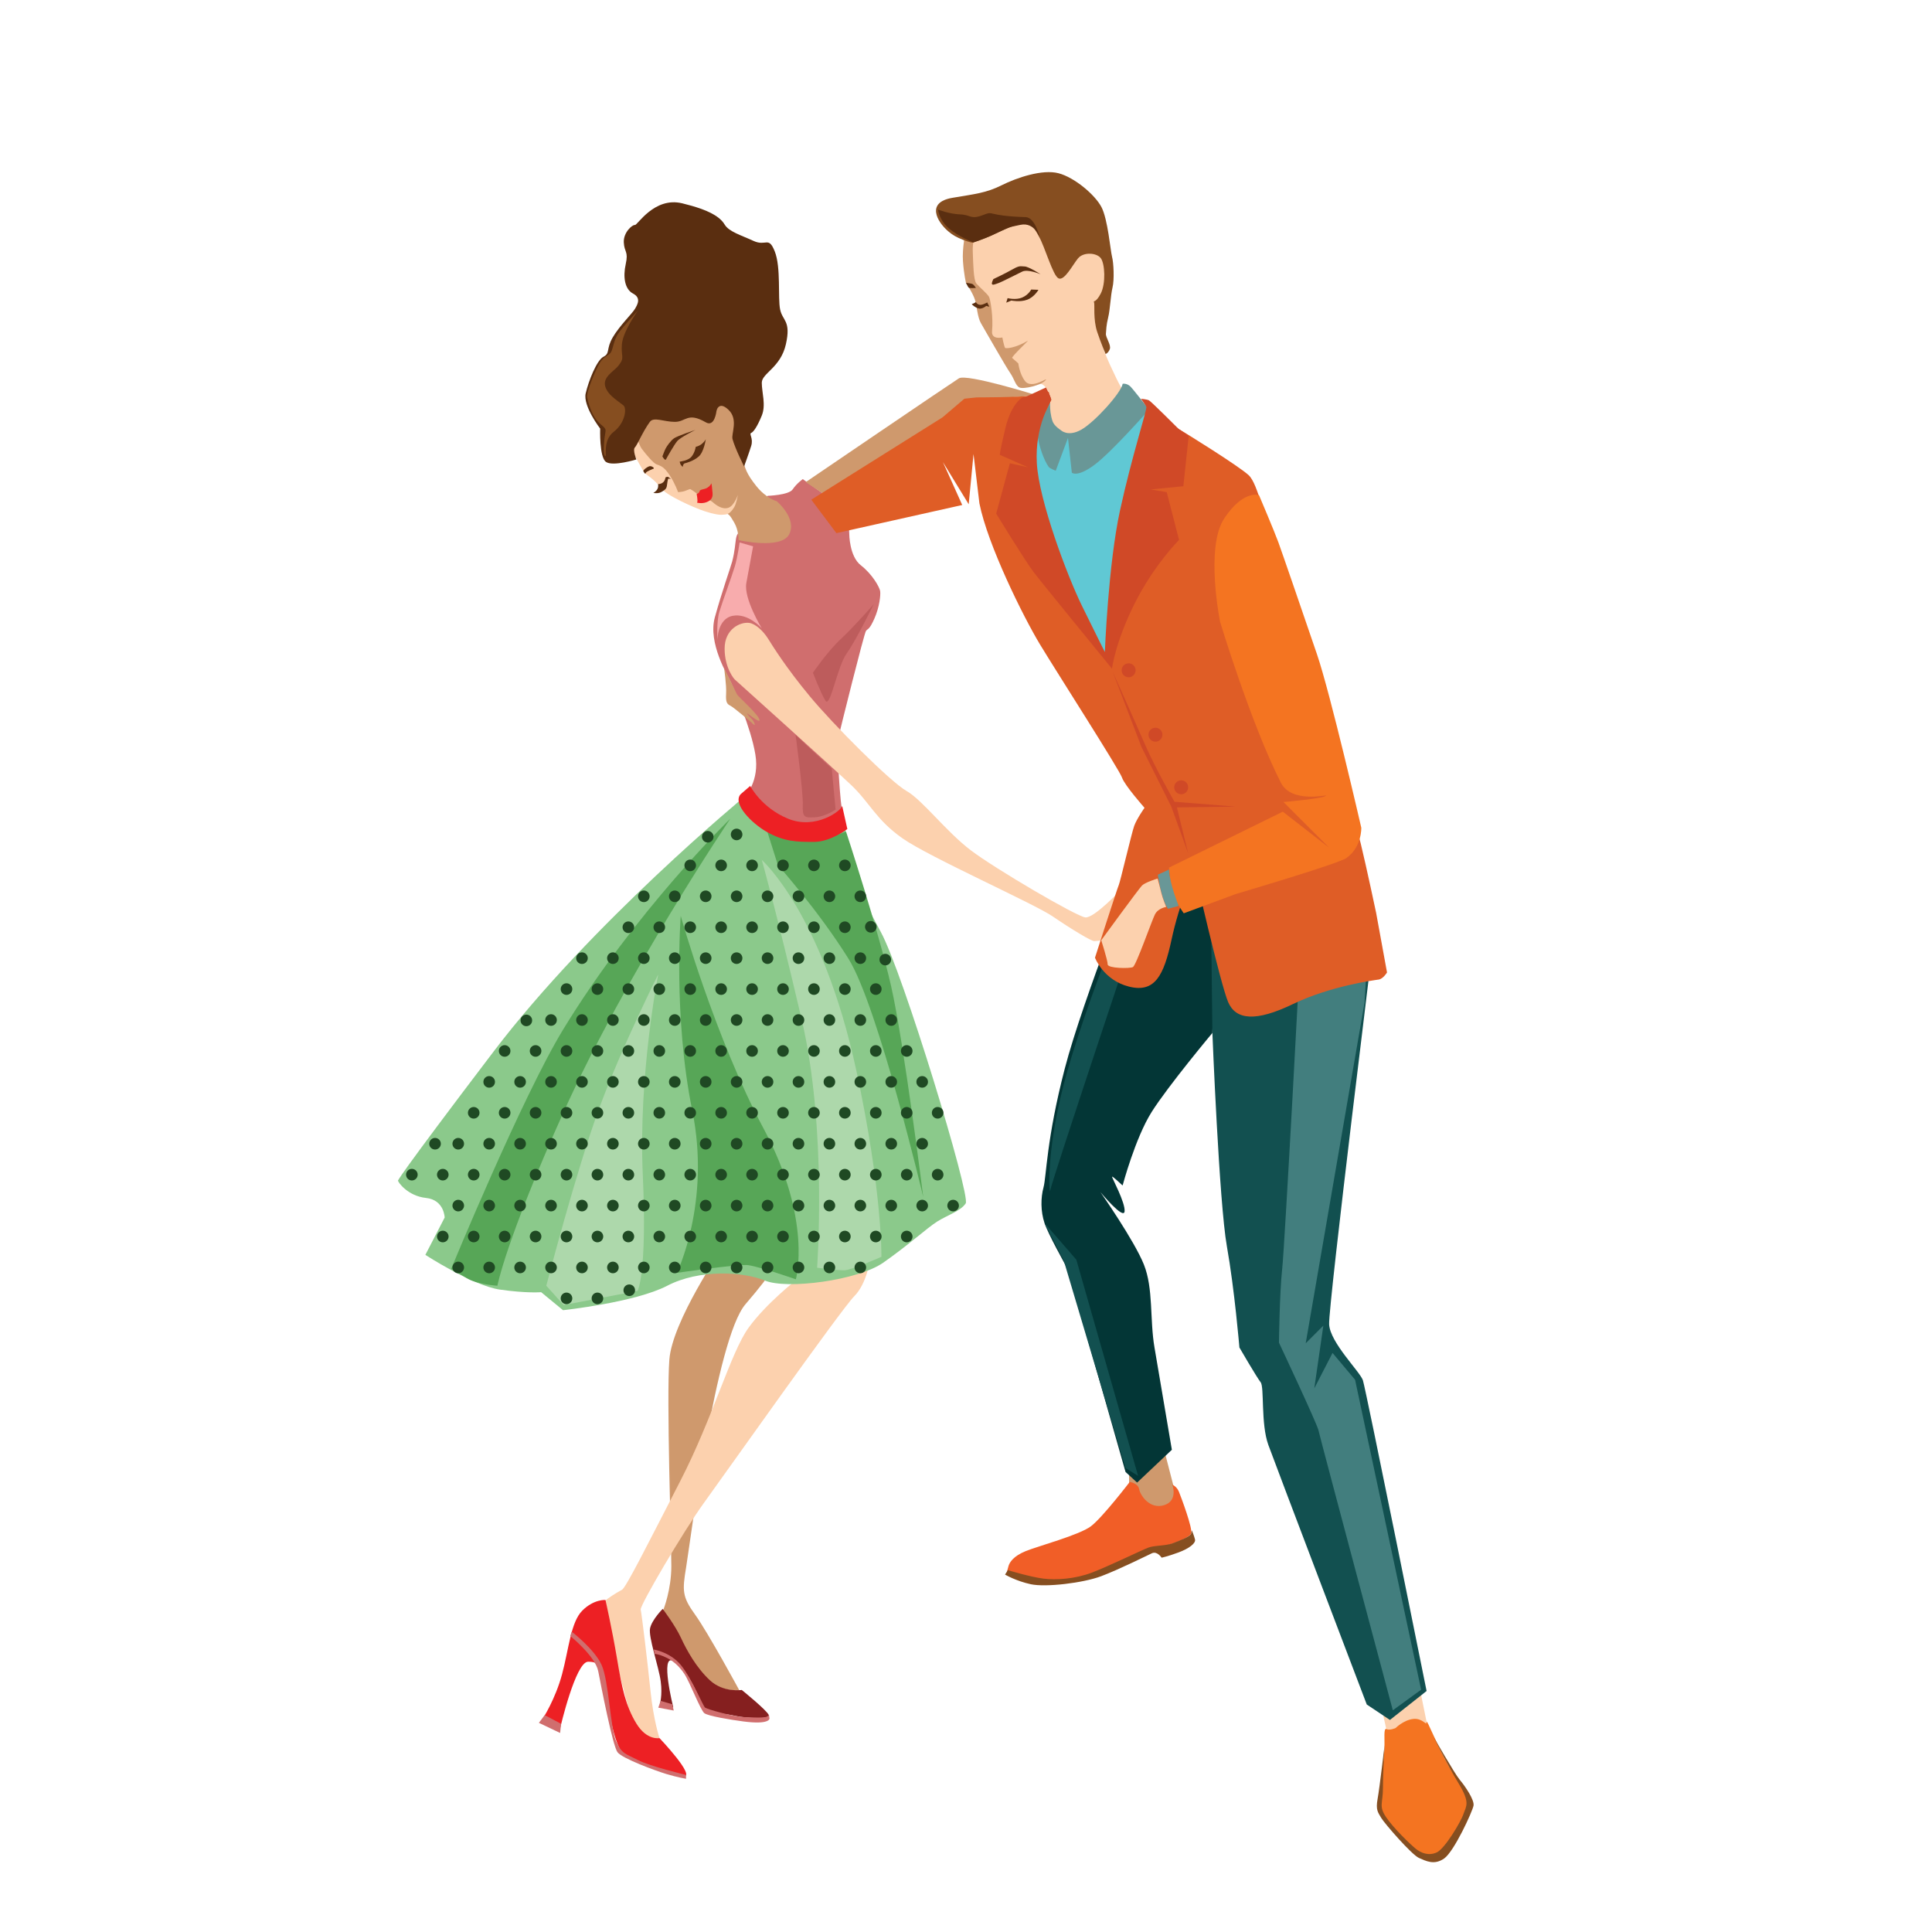 <?xml version="1.0" encoding="utf-8"?>
<!-- Generator: Adobe Illustrator 16.0.0, SVG Export Plug-In . SVG Version: 6.00 Build 0)  -->
<!DOCTYPE svg PUBLIC "-//W3C//DTD SVG 1.1//EN" "http://www.w3.org/Graphics/SVG/1.1/DTD/svg11.dtd">
<svg version="1.1" xmlns="http://www.w3.org/2000/svg" xmlns:xlink="http://www.w3.org/1999/xlink" x="0px" y="0px" width="1200px"
	 height="1200px" viewBox="0 0 1200 1200" enable-background="new 0 0 1200 1200" xml:space="preserve">
<g id="Layer_3" display="none">
	<rect fill="#FFFFFF" width="1200" height="1200"/>
</g>
<g id="Layer_2">
	<g>
		<g>
			<path fill="#D06E6E" d="M476.752,307.965c0,0,13.185-0.399,15.582-3.995c2.397-3.596,6.293-6.393,6.293-6.393
				s15.029,11.132,26.669,17.979c1.698,0.999,2.198,15.981,2.198,15.981s0,13.984,7.192,19.578
				c7.191,5.594,11.586,13.584,11.986,15.981c0.4,2.397-0.399,9.989-3.596,17.181c-3.196,7.191-3.996,5.993-5.194,7.591
				c-1.199,1.598-15.982,61.13-17.181,66.324c-1.198,5.194,1.199,43.15,2.797,47.545s-34.36,12.785-45.148,5.194
				s-15.582-16.381-15.582-16.381s9.189-9.189,6.393-25.97c-2.796-16.781-13.185-40.354-15.182-44.749
				c-1.998-4.395-14.384-24.372-9.989-40.354s9.878-31.258,10.788-34.76c3.396-13.085,0.549-17.58,6.792-19.178
				C464.592,328.766,476.752,307.965,476.752,307.965z"/>
			<path fill="#F8ACAD" d="M459.372,336.932c0,0-1.199,8.99-2.997,14.983s-7.791,22.174-9.589,28.167s-1.199,17.38-1.199,17.38
				s0-13.185,9.589-14.983c9.589-1.798,17.979,7.791,17.979,7.791s-11.387-18.579-9.589-28.167s4.195-22.773,4.195-22.773
				L459.372,336.932z"/>
			<path fill="#BD5C5C" d="M542.676,375.288c0,0-11.986,13.784-20.376,21.575c-8.391,7.791-17.38,20.976-17.38,20.976
				s4.794,12.585,7.791,17.38s7.192-20.976,13.185-29.366C531.889,397.462,542.676,375.288,542.676,375.288z"/>
			<path fill="#BD5C5C" d="M501.324,463.286l15.282,14.084l2.397,25.471c0,0-6.592,4.495-12.885,4.794
				c-6.292,0.299-7.791,0.299-7.491-7.791c0.299-8.091-4.495-43.45-4.495-43.45L501.324,463.286z"/>
		</g>
		<g>
			<path fill="#CF996D" d="M448.277,775.731c0,0-30.688,44.805-32.53,68.742c-1.841,23.937,1.228,113.547,1.228,128.277
				s-4.91,27.006-4.91,27.006s-7.365,6.138-3.683,12.275s20.868,16.572,27.62,27.62s23.323,10.434,23.323,10.434
				s-19.641-36.212-27.62-47.26s-7.979-14.73-5.524-29.461s18.413-141.781,36.826-163.263
				c18.414-21.482,20.869-27.006,16.572-29.461S448.277,775.731,448.277,775.731z"/>
			<path fill="#CF996D" d="M500.447,299.446c0,0,90.224-61.377,95.134-64.446s48.251,10.5,48.251,10.5l-44.333,3.667
				c0,0-57.93,44.755-64.682,51.507s-11.048,14.117-11.048,14.117L500.447,299.446z"/>
			<path fill="#FCD1AE" d="M540.342,782.482c0,0-1.841,14.73-9.82,22.71c-7.979,7.979-80.404,110.479-93.293,128.277
				c-12.889,17.8-39.895,63.832-39.282,66.287c0.614,2.455,4.297,33.144,6.138,50.943c1.842,17.799,5.524,28.847,5.524,28.847
				s-12.889,5.524-17.186-10.434c-4.297-15.958-8.593-36.213-13.503-44.806c-4.91-8.593-14.117-14.73-11.048-21.481
				c3.069-6.752,15.958-14.117,18.413-15.345c2.455-1.228,15.958-28.233,36.212-67.515c20.255-39.281,31.303-79.79,42.351-95.134
				c11.048-15.345,30.075-30.075,30.075-30.075s9.82-6.751,14.117-13.503C513.336,774.504,540.342,782.482,540.342,782.482z"/>
			<path fill="#CF996D" d="M402.653,243.388c0,0,12.275-6.138,26.597-0.818s15.958,11.866,15.958,11.866s2.046-5.729,5.319-3.273
				s5.729,6.547,6.138,10.229s-1.228,6.956-1.228,6.956s4.946,12.1,6.032,17.043c1.134,5.16,2.124,8.809,8.289,16.51
				c6.191,7.732,12.685,9.411,12.685,9.411s12.685,10.639,7.774,20.459s-31.507,3.683-31.507,3.683s0.204-5.933-2.66-10.843
				c-2.864-4.91-3.273-5.524-6.956-6.342s-31.711-10.639-39.486-17.186s-20.868-27.006-22.096-36.008
				S402.653,243.388,402.653,243.388z"/>
			<path fill="#FCD1AE" d="M465.419,386.905c-5.479-0.782-15.344,3.683-15.344,15.958s6.138,19.027,6.138,19.027
				s60.763,54.625,72.425,65.673s15.344,21.482,31.916,33.144s81.631,40.509,93.292,48.488
				c11.662,7.979,23.938,15.344,25.779,15.344c1.841,0,17.186-1.841,17.186-1.841l3.068,6.138c0,0,7.979-9.82,10.435-18.413
				c2.454-8.593-1.842-16.572-1.842-16.572l-12.275-1.228c0,0-16.571,17.799-22.096,17.186s-55.854-30.075-71.197-41.736
				c-15.344-11.662-30.075-31.302-39.895-36.826s-45.419-41.123-60.149-58.922s-22.709-30.688-25.778-35.599
				S469.192,387.443,465.419,386.905z"/>
			<path fill="#FCD1AE" d="M394.47,250.344c0,0-8.593,7.774-6.547,17.186s12.567,26.451,12.567,26.451s6.745,4.424,9.589,8.69
				c3.296,4.944,21.217,12.733,27.355,14.779s9.616,2.455,11.457,2.25s4.097,0.393,7.161-4.706c1.373-2.285,2.25-7.57,2.25-7.57
				s-2.25,6.751-5.933,7.979s-7.57-1.637-9.412-3.273c-1.841-1.637-3.273-1.841-3.273-1.841s-4.706-1.023-6.138-2.864
				s-4.91-3.683-4.91-3.683s-1.693,0.563-3.125,1.176s-4.345,0.749-4.345,0.749s-1.875-5.333-4.944-10.038s-4.708-5.964-8.39-7.192
				c-1.941-0.647-6.685-6.315-9.14-9.589s-4.836-13.365-5.45-17.866C392.628,256.482,394.47,250.344,394.47,250.344z"/>
		</g>
		<g>
			<path fill="#8BC98B" d="M462.768,494.55c0,0-95.49,78.709-156.22,158.618c-60.73,79.907-59.332,80.107-59.332,80.107
				c-0.22,0.699,5.867,9.57,17.38,10.787c11.378,1.203,11.587,12.187,11.587,12.187l-11.986,23.173c0,0,29.566,19.178,46.347,21.575
				s25.571,1.599,25.571,1.599l13.584,11.187c0,0,44.749-4.794,64.726-15.183c19.977-10.388,47.146-8.789,60.73-3.196
				c13.584,5.594,57.534,0,73.515-11.187c15.982-11.188,27.169-21.575,33.562-25.57c6.393-3.996,14.384-6.394,17.58-11.188
				c3.196-4.795-39.155-143.834-52.739-168.606c-13.584-24.771-17.58-37.557-17.58-37.557l-5.993-35.559
				c0,0-13.984,9.189-35.559,5.194C466.364,506.936,462.768,494.55,462.768,494.55z"/>
			<path fill="#57A657" d="M573.44,743.464c0,0-27.968-118.265-46.346-147.83c-18.379-29.566-43.95-58.333-43.95-58.333
				l-9.589-30.365c0,0,34.36,15.981,43.15,12.785s8.79-3.196,8.79-3.196s19.977,60.73,27.968,95.889
				C561.455,647.574,573.44,743.464,573.44,743.464z"/>
			<path fill="#57A657" d="M453.579,508.534c0,0-64.725,95.89-103.88,182.989c-35.65,79.305-40.753,107.076-40.753,107.076
				s-12.785-0.799-19.178-4.794c-6.393-3.995-9.589-5.594-9.589-5.594s44.01-106.719,69.52-148.629
				C394.447,566.068,453.579,508.534,453.579,508.534z"/>
			<path fill="#57A657" d="M422.814,568.865c0,0,21.176,75.513,51.541,132.248c30.365,56.734,19.977,93.492,19.977,93.492
				s-22.098-7.73-29.566-8.79c-5.917-0.839-44.349,4.795-44.349,4.795s21.221-43.689,9.589-100.685
				C418.02,631.192,422.814,568.865,422.814,568.865z"/>
			<path fill="#ADD8AB" d="M473.156,534.104c0,0,37.618,33.1,58.732,130.85c16.181,74.913,15.582,115.667,15.582,115.667
				s-18.778,8.39-23.173,8.39s-16.781-1.598-16.781-1.598s6.393-85.901-9.589-154.223S473.156,534.104,473.156,534.104z"/>
			<path fill="#ADD8AB" d="M339.311,798.6c0,0,18.778-72.316,33.162-111.071c14.383-38.756,36.358-82.306,36.358-82.306
				s-12.386,62.728-9.589,124.257s-3.196,72.316-3.196,72.316l-45.947,8.79L339.311,798.6z"/>
			<g>
				<circle fill="#1F4923" cx="439.595" cy="519.721" r="3.602"/>
				<circle fill="#1F4923" cx="457.525" cy="518.289" r="3.602"/>
				<circle fill="#1F4923" cx="428.71" cy="537.499" r="3.602"/>
				<circle fill="#1F4923" cx="447.92" cy="537.499" r="3.602"/>
				<circle fill="#1F4923" cx="467.131" cy="537.499" r="3.602"/>
				<circle fill="#1F4923" cx="486.341" cy="537.499" r="3.602"/>
				<circle fill="#1F4923" cx="505.552" cy="537.499" r="3.602"/>
				<circle fill="#1F4923" cx="524.762" cy="537.499" r="3.602"/>
				<circle fill="#1F4923" cx="399.894" cy="556.709" r="3.602"/>
				<circle fill="#1F4923" cx="419.104" cy="556.709" r="3.602"/>
				<circle fill="#1F4923" cx="438.315" cy="556.709" r="3.602"/>
				<circle fill="#1F4923" cx="457.525" cy="556.709" r="3.602"/>
				<circle fill="#1F4923" cx="476.736" cy="556.709" r="3.602"/>
				<circle fill="#1F4923" cx="495.946" cy="556.709" r="3.602"/>
				<circle fill="#1F4923" cx="515.156" cy="556.709" r="3.602"/>
				<circle fill="#1F4923" cx="534.367" cy="556.709" r="3.602"/>
				<circle fill="#1F4923" cx="390.289" cy="575.92" r="3.602"/>
				<circle fill="#1F4923" cx="409.499" cy="575.92" r="3.602"/>
				<circle fill="#1F4923" cx="428.71" cy="575.92" r="3.602"/>
				<circle fill="#1F4923" cx="447.92" cy="575.92" r="3.602"/>
				<circle fill="#1F4923" cx="467.131" cy="575.92" r="3.602"/>
				<circle fill="#1F4923" cx="486.341" cy="575.92" r="3.602"/>
				<circle fill="#1F4923" cx="505.552" cy="575.92" r="3.602"/>
				<circle fill="#1F4923" cx="524.762" cy="575.92" r="3.602"/>
				<circle fill="#1F4923" cx="540.878" cy="575.657" r="3.602"/>
				<circle fill="#1F4923" cx="361.473" cy="595.131" r="3.602"/>
				<circle fill="#1F4923" cx="380.683" cy="595.131" r="3.602"/>
				<circle fill="#1F4923" cx="399.894" cy="595.131" r="3.602"/>
				<circle fill="#1F4923" cx="419.104" cy="595.131" r="3.602"/>
				<circle fill="#1F4923" cx="438.315" cy="595.131" r="3.602"/>
				<circle fill="#1F4923" cx="457.525" cy="595.131" r="3.602"/>
				<circle fill="#1F4923" cx="476.736" cy="595.131" r="3.602"/>
				<circle fill="#1F4923" cx="495.946" cy="595.131" r="3.602"/>
				<circle fill="#1F4923" cx="515.156" cy="595.131" r="3.602"/>
				<circle fill="#1F4923" cx="534.367" cy="595.131" r="3.602"/>
				<circle fill="#1F4923" cx="549.868" cy="596.033" r="3.602"/>
				<circle fill="#1F4923" cx="351.867" cy="614.341" r="3.602"/>
				<circle fill="#1F4923" cx="371.078" cy="614.341" r="3.602"/>
				<circle fill="#1F4923" cx="390.289" cy="614.341" r="3.602"/>
				<circle fill="#1F4923" cx="409.499" cy="614.341" r="3.602"/>
				<circle fill="#1F4923" cx="428.71" cy="614.341" r="3.602"/>
				<circle fill="#1F4923" cx="447.92" cy="614.341" r="3.602"/>
				<circle fill="#1F4923" cx="467.131" cy="614.341" r="3.602"/>
				<circle fill="#1F4923" cx="486.341" cy="614.341" r="3.602"/>
				<circle fill="#1F4923" cx="505.552" cy="614.341" r="3.602"/>
				<circle fill="#1F4923" cx="524.762" cy="614.341" r="3.602"/>
				<circle fill="#1F4923" cx="543.972" cy="614.341" r="3.602"/>
				<circle fill="#1F4923" cx="326.925" cy="633.79" r="3.602"/>
				<circle fill="#1F4923" cx="342.262" cy="633.552" r="3.602"/>
				<circle fill="#1F4923" cx="361.473" cy="633.552" r="3.602"/>
				<circle fill="#1F4923" cx="380.683" cy="633.552" r="3.602"/>
				<circle fill="#1F4923" cx="399.894" cy="633.552" r="3.602"/>
				<circle fill="#1F4923" cx="419.104" cy="633.552" r="3.602"/>
				<circle fill="#1F4923" cx="438.315" cy="633.552" r="3.602"/>
				<circle fill="#1F4923" cx="457.525" cy="633.552" r="3.602"/>
				<circle fill="#1F4923" cx="476.736" cy="633.552" r="3.602"/>
				<circle fill="#1F4923" cx="495.946" cy="633.552" r="3.602"/>
				<circle fill="#1F4923" cx="515.156" cy="633.552" r="3.602"/>
				<circle fill="#1F4923" cx="534.367" cy="633.552" r="3.602"/>
				<circle fill="#1F4923" cx="553.578" cy="633.552" r="3.602"/>
				<circle fill="#1F4923" cx="313.447" cy="652.762" r="3.602"/>
				<circle fill="#1F4923" cx="332.657" cy="652.762" r="3.602"/>
				<circle fill="#1F4923" cx="351.867" cy="652.762" r="3.602"/>
				<circle fill="#1F4923" cx="371.078" cy="652.762" r="3.602"/>
				<circle fill="#1F4923" cx="390.289" cy="652.762" r="3.602"/>
				<circle fill="#1F4923" cx="409.499" cy="652.762" r="3.602"/>
				<circle fill="#1F4923" cx="428.71" cy="652.762" r="3.602"/>
				<circle fill="#1F4923" cx="447.92" cy="652.762" r="3.602"/>
				<circle fill="#1F4923" cx="467.131" cy="652.762" r="3.602"/>
				<circle fill="#1F4923" cx="486.341" cy="652.762" r="3.602"/>
				<circle fill="#1F4923" cx="505.552" cy="652.762" r="3.602"/>
				<circle fill="#1F4923" cx="524.762" cy="652.762" r="3.602"/>
				<circle fill="#1F4923" cx="543.972" cy="652.762" r="3.602"/>
				<circle fill="#1F4923" cx="563.183" cy="652.762" r="3.602"/>
				<circle fill="#1F4923" cx="303.842" cy="671.973" r="3.602"/>
				<circle fill="#1F4923" cx="323.052" cy="671.973" r="3.602"/>
				<circle fill="#1F4923" cx="342.262" cy="671.973" r="3.602"/>
				<circle fill="#1F4923" cx="361.473" cy="671.973" r="3.602"/>
				<circle fill="#1F4923" cx="380.683" cy="671.973" r="3.602"/>
				<circle fill="#1F4923" cx="399.894" cy="671.973" r="3.602"/>
				<circle fill="#1F4923" cx="419.104" cy="671.973" r="3.602"/>
				<circle fill="#1F4923" cx="438.315" cy="671.973" r="3.602"/>
				<circle fill="#1F4923" cx="457.525" cy="671.973" r="3.602"/>
				<circle fill="#1F4923" cx="476.736" cy="671.973" r="3.602"/>
				<circle fill="#1F4923" cx="495.946" cy="671.973" r="3.602"/>
				<circle fill="#1F4923" cx="515.156" cy="671.973" r="3.602"/>
				<circle fill="#1F4923" cx="534.367" cy="671.973" r="3.602"/>
				<circle fill="#1F4923" cx="553.578" cy="671.973" r="3.602"/>
				<circle fill="#1F4923" cx="572.788" cy="671.973" r="3.602"/>
				<circle fill="#1F4923" cx="294.236" cy="691.183" r="3.602"/>
				<circle fill="#1F4923" cx="313.447" cy="691.183" r="3.602"/>
				<circle fill="#1F4923" cx="332.657" cy="691.183" r="3.602"/>
				<circle fill="#1F4923" cx="351.867" cy="691.183" r="3.602"/>
				<circle fill="#1F4923" cx="371.078" cy="691.183" r="3.602"/>
				<circle fill="#1F4923" cx="390.289" cy="691.183" r="3.602"/>
				<circle fill="#1F4923" cx="409.499" cy="691.183" r="3.602"/>
				<circle fill="#1F4923" cx="428.71" cy="691.183" r="3.602"/>
				<circle fill="#1F4923" cx="447.92" cy="691.183" r="3.602"/>
				<circle fill="#1F4923" cx="467.131" cy="691.183" r="3.602"/>
				<circle fill="#1F4923" cx="486.341" cy="691.183" r="3.602"/>
				<circle fill="#1F4923" cx="505.552" cy="691.183" r="3.602"/>
				<circle fill="#1F4923" cx="524.762" cy="691.183" r="3.602"/>
				<circle fill="#1F4923" cx="543.972" cy="691.183" r="3.602"/>
				<circle fill="#1F4923" cx="563.183" cy="691.183" r="3.602"/>
				<circle fill="#1F4923" cx="582.393" cy="691.183" r="3.602"/>
				<circle fill="#1F4923" cx="270.215" cy="710.394" r="3.602"/>
				<circle fill="#1F4923" cx="284.631" cy="710.394" r="3.602"/>
				<circle fill="#1F4923" cx="303.842" cy="710.394" r="3.602"/>
				<circle fill="#1F4923" cx="323.052" cy="710.394" r="3.602"/>
				<circle fill="#1F4923" cx="342.262" cy="710.394" r="3.602"/>
				<circle fill="#1F4923" cx="361.473" cy="710.394" r="3.602"/>
				<circle fill="#1F4923" cx="380.683" cy="710.394" r="3.602"/>
				<circle fill="#1F4923" cx="399.894" cy="710.394" r="3.602"/>
				<circle fill="#1F4923" cx="419.104" cy="710.394" r="3.602"/>
				<circle fill="#1F4923" cx="438.315" cy="710.394" r="3.602"/>
				<circle fill="#1F4923" cx="457.525" cy="710.394" r="3.602"/>
				<circle fill="#1F4923" cx="476.736" cy="710.394" r="3.602"/>
				<circle fill="#1F4923" cx="495.946" cy="710.394" r="3.602"/>
				<circle fill="#1F4923" cx="515.156" cy="710.394" r="3.602"/>
				<circle fill="#1F4923" cx="534.367" cy="710.394" r="3.602"/>
				<circle fill="#1F4923" cx="553.578" cy="710.394" r="3.602"/>
				<circle fill="#1F4923" cx="572.788" cy="710.394" r="3.602"/>
				<circle fill="#1F4923" cx="255.815" cy="729.604" r="3.602"/>
				<circle fill="#1F4923" cx="275.026" cy="729.604" r="3.602"/>
				<circle fill="#1F4923" cx="294.236" cy="729.604" r="3.602"/>
				<circle fill="#1F4923" cx="313.447" cy="729.604" r="3.602"/>
				<circle fill="#1F4923" cx="332.657" cy="729.604" r="3.602"/>
				<circle fill="#1F4923" cx="351.867" cy="729.604" r="3.602"/>
				<circle fill="#1F4923" cx="371.078" cy="729.604" r="3.602"/>
				<circle fill="#1F4923" cx="390.289" cy="729.604" r="3.602"/>
				<circle fill="#1F4923" cx="409.499" cy="729.604" r="3.602"/>
				<circle fill="#1F4923" cx="428.71" cy="729.604" r="3.602"/>
				<circle fill="#1F4923" cx="447.92" cy="729.604" r="3.602"/>
				<circle fill="#1F4923" cx="467.131" cy="729.604" r="3.602"/>
				<circle fill="#1F4923" cx="486.341" cy="729.604" r="3.602"/>
				<circle fill="#1F4923" cx="505.552" cy="729.604" r="3.602"/>
				<circle fill="#1F4923" cx="524.762" cy="729.604" r="3.602"/>
				<circle fill="#1F4923" cx="543.972" cy="729.604" r="3.602"/>
				<circle fill="#1F4923" cx="563.183" cy="729.604" r="3.602"/>
				<circle fill="#1F4923" cx="582.393" cy="729.604" r="3.602"/>
				<circle fill="#1F4923" cx="284.631" cy="748.814" r="3.602"/>
				<circle fill="#1F4923" cx="303.842" cy="748.814" r="3.602"/>
				<circle fill="#1F4923" cx="323.052" cy="748.814" r="3.602"/>
				<circle fill="#1F4923" cx="342.262" cy="748.814" r="3.602"/>
				<circle fill="#1F4923" cx="361.473" cy="748.814" r="3.602"/>
				<circle fill="#1F4923" cx="380.683" cy="748.814" r="3.602"/>
				<circle fill="#1F4923" cx="399.894" cy="748.814" r="3.602"/>
				<circle fill="#1F4923" cx="419.104" cy="748.814" r="3.602"/>
				<circle fill="#1F4923" cx="438.315" cy="748.814" r="3.602"/>
				<circle fill="#1F4923" cx="457.525" cy="748.814" r="3.602"/>
				<circle fill="#1F4923" cx="476.736" cy="748.814" r="3.602"/>
				<circle fill="#1F4923" cx="495.946" cy="748.814" r="3.602"/>
				<circle fill="#1F4923" cx="515.156" cy="748.814" r="3.602"/>
				<circle fill="#1F4923" cx="534.367" cy="748.814" r="3.602"/>
				<circle fill="#1F4923" cx="553.578" cy="748.814" r="3.602"/>
				<circle fill="#1F4923" cx="572.788" cy="748.814" r="3.602"/>
				<circle fill="#1F4923" cx="591.999" cy="748.814" r="3.602"/>
				<circle fill="#1F4923" cx="284.631" cy="787.235" r="3.602"/>
				<circle fill="#1F4923" cx="303.842" cy="787.235" r="3.602"/>
				<circle fill="#1F4923" cx="323.052" cy="787.235" r="3.602"/>
				<circle fill="#1F4923" cx="342.262" cy="787.235" r="3.602"/>
				<circle fill="#1F4923" cx="361.473" cy="787.235" r="3.602"/>
				<circle fill="#1F4923" cx="380.683" cy="787.235" r="3.602"/>
				<circle fill="#1F4923" cx="399.894" cy="787.235" r="3.602"/>
				<circle fill="#1F4923" cx="419.104" cy="787.235" r="3.602"/>
				<circle fill="#1F4923" cx="438.315" cy="787.235" r="3.602"/>
				<circle fill="#1F4923" cx="457.525" cy="787.235" r="3.602"/>
				<circle fill="#1F4923" cx="476.736" cy="787.235" r="3.602"/>
				<circle fill="#1F4923" cx="495.946" cy="787.235" r="3.602"/>
				<circle fill="#1F4923" cx="515.156" cy="787.235" r="3.602"/>
				<circle fill="#1F4923" cx="534.367" cy="787.235" r="3.602"/>
				<circle fill="#1F4923" cx="390.851" cy="801.396" r="3.602"/>
				<circle fill="#1F4923" cx="351.867" cy="806.445" r="3.602"/>
				<circle fill="#1F4923" cx="371.078" cy="806.445" r="3.602"/>
				<circle fill="#1F4923" cx="275.026" cy="768.025" r="3.602"/>
				<circle fill="#1F4923" cx="294.236" cy="768.025" r="3.602"/>
				<circle fill="#1F4923" cx="313.447" cy="768.025" r="3.602"/>
				<circle fill="#1F4923" cx="332.657" cy="768.025" r="3.602"/>
				<circle fill="#1F4923" cx="351.867" cy="768.025" r="3.602"/>
				<circle fill="#1F4923" cx="371.078" cy="768.025" r="3.602"/>
				<circle fill="#1F4923" cx="390.289" cy="768.025" r="3.602"/>
				<circle fill="#1F4923" cx="409.499" cy="768.025" r="3.602"/>
				<circle fill="#1F4923" cx="428.71" cy="768.025" r="3.602"/>
				<circle fill="#1F4923" cx="447.92" cy="768.025" r="3.602"/>
				<circle fill="#1F4923" cx="467.131" cy="768.025" r="3.602"/>
				<circle fill="#1F4923" cx="486.341" cy="768.025" r="3.602"/>
				<circle fill="#1F4923" cx="505.552" cy="768.025" r="3.602"/>
				<circle fill="#1F4923" cx="524.762" cy="768.025" r="3.602"/>
				<circle fill="#1F4923" cx="543.972" cy="768.025" r="3.602"/>
				<circle fill="#1F4923" cx="563.183" cy="768.025" r="3.602"/>
			</g>
		</g>
		<path fill="#ED2024" d="M459.971,493.352c-5.194,5.993,7.206,18.158,15.982,23.173c11.187,6.393,19.178,6.393,29.566,6.393
			s20.776-7.991,20.776-7.991l-3.196-14.384c-0.332,2.826-16.341,15.043-33.562,7.991c-16.683-6.832-23.573-20.376-23.573-20.376
			L459.971,493.352z"/>
		<g>
			<path fill="#ED2024" d="M376.068,993.775c0,0-7.191-0.6-14.383,6.592c-7.192,7.192-8.391,23.973-12.585,39.555
				c-4.195,15.582-11.986,27.568-11.986,27.568l10.788,5.993c0,0,9.589-41.353,17.38-41.353s7.791,2.997,11.387,22.774
				c3.596,19.776,7.191,34.16,12.585,35.958c5.394,1.798,27.568,12.586,35.359,12.586s-15.003-23.902-15.003-23.902
				s-7.771,1.728-14.363-9.06c-6.593-10.788-8.99-22.175-11.986-40.154S376.068,993.775,376.068,993.775z"/>
			<polygon fill="#D06E6E" points="338.312,1065.293 348.5,1070.687 347.9,1076.38 334.716,1070.088 			"/>
			<path fill="#D06E6E" d="M354.193,1016.149c0,0,15.582,12.586,17.38,21.875s8.99,46.446,11.986,50.342
				c2.996,3.896,23.373,11.387,30.265,13.484s12.286,2.997,12.286,2.997v-2.397c0,0-22.474-5.394-29.965-9.289
				c-7.492-3.896-9.889-3.596-13.485-11.687c-3.596-8.091-4.495-37.457-8.989-47.346c-4.495-9.889-18.579-20.677-18.579-20.677
				L354.193,1016.149z"/>
		</g>
		<g>
			<path fill="#851F1F" d="M411.615,999.308c0,0-6.63,6.604-7.829,11.997c-1.199,5.395,5.394,23.973,6.592,32.963
				c1.199,8.989-0.599,14.383-0.599,14.383l8.39,1.798c0,0-8.39-33.562,0-28.767s14.383,18.578,17.38,26.369
				s7.522,4.669,21.575,7.791c5.394,1.199,21.575,2.397,20.376-0.599c-1.198-2.997-16.78-15.582-16.78-15.582
				s-11.387,1.798-19.777-5.993c-8.391-7.791-14.384-18.579-17.979-26.37S411.615,999.308,411.615,999.308z"/>
			<polygon fill="#D06E6E" points="408.88,1060.648 418.469,1062.446 417.57,1058.551 410.378,1056.453 			"/>
			<path fill="#D06E6E" d="M406.034,1024.54c0,0,10.338,1.647,16.93,9.738c6.593,8.091,13.634,25.021,14.833,26.22
				c1.199,1.199,17.979,5.693,23.673,5.993s13.784,0.6,14.982-0.3c1.199-0.898,1.199-0.898,1.199-0.898l0.3,2.098
				c0,0,0.3,4.045-16.481,1.798c-7.813-1.046-21.575-3.296-23.973-5.094c-2.397-1.798-9.07-19.374-12.436-24.423
				c-5.094-7.641-10.338-9.738-13.035-10.937c-2.697-1.199-5.394-1.499-5.394-1.499L406.034,1024.54z"/>
		</g>
		<g>
			<path fill="#5A2E10" d="M395.246,285.391c0,0-14.683,4.495-18.878,1.498s-3.596-20.676-3.596-20.676s-10.788-14.083-8.99-21.875
				s6.892-20.676,11.087-22.774c4.195-2.098,1.499-4.794,5.694-11.986c4.195-7.191,11.986-14.683,13.784-17.68
				c1.798-2.996,3.896-6.892-1.198-9.589c-5.094-2.697-6.293-10.188-4.495-18.279s-0.899-7.192-1.198-13.484
				c-0.3-6.293,5.394-11.087,6.892-10.788c1.499,0.299,11.986-17.68,29.366-13.484c17.38,4.195,23.673,8.69,26.37,13.185
				c2.697,4.495,10.188,6.592,17.979,10.188c7.791,3.596,9.289-3.296,13.185,6.592c3.896,9.889,1.798,28.767,3.296,35.958
				c1.499,7.192,6.892,6.892,3.596,21.575c-3.296,14.683-14.982,17.979-14.982,23.972c0,5.993,2.697,13.784,0,20.377
				c-2.697,6.592-5.094,10.188-6.592,10.788c-1.499,0.599,1.498,3.296,0,8.09c-1.499,4.794-4.395,12.686-4.395,12.686
				s-5.551-10.965-7.192-16.98c-0.899-3.296,3.795-12.186-2.497-18.179c-6.293-5.993-7.491,0.899-7.491,0.899
				s-1.091,10.077-6.593,6.892c-11.387-6.592-12.286-0.299-19.178-0.299s-13.185-3.296-15.582,0
				c-4.494,6.178-7.791,14.383-9.29,15.881C392.849,279.398,395.246,285.391,395.246,285.391z"/>
			<path fill="#ED2024" d="M432.703,306.866c0,0,1.598-0.5,1.798-1.698c0.2-1.198,2.597-1.198,3.996-1.798
				c1.398-0.599,2.747-1.748,3.396-3.196c0.029-0.064,0.5,3.296,0.699,6.193c0.192,2.78-0.899,4.495-3.896,5.594
				s-5.993,0.2-5.993,0.2s0.5,0.5,0.5-1.199C433.202,309.264,432.703,306.866,432.703,306.866z"/>
			<path fill="#5A2E10" d="M405.434,291.284c0,0-3.746,1.499-4.195,2.248c-0.45,0.749-0.45,0.749-0.45,0.749
				s-1.199-1.199-1.199-1.798c0-0.6,2.248-2.397,3.596-2.847c1.348-0.45,3.296,0.899,2.847,1.348
				C405.584,291.434,405.434,291.284,405.434,291.284z"/>
			<path fill="#5A2E10" d="M411.427,283.493c0,0,1.199-3.296,1.948-4.794s3.146-4.944,5.244-6.443
				c2.098-1.498,13.334-5.244,13.334-5.244s-9.439,4.645-11.387,7.042c-1.948,2.397-6.293,10.038-6.892,11.237
				C413.075,286.49,411.427,283.493,411.427,283.493z"/>
			<path fill="#5A2E10" d="M414.873,296.204c-0.37-0.111-1.273,0.075-1.498,0.375s-0.075,1.648-1.423,2.921
				c-1.349,1.274-3.221,1.199-3.221,1.199s0.375,1.499-0.375,2.997c-0.75,1.499-2.547,2.472-2.547,2.472s2.847,0.6,4.87-0.524
				c2.022-1.124,3.221-1.873,3.521-3.82c0.299-1.948,0.524-4.57,1.049-4.57s1.423,0.299,1.423,0.299
				S415.411,296.365,414.873,296.204z"/>
			<path fill="#5A2E10" d="M422.989,288.912c-0.549-0.699-0.824-2.173-0.824-2.173s5.294-0.524,7.392-3.146
				c2.097-2.622,2.597-6.093,2.597-6.093s2.073-0.274,4.021-1.998s2.222-2.797,2.222-2.797s-1.124,8.016-4.42,10.862
				c-3.296,2.847-7.541,3.921-8.665,4.22c-1.124,0.3-1.274,2.248-1.274,2.248S423.227,289.214,422.989,288.912z"/>
			<path fill="#864E20" d="M396.145,192.998c0,0-9.589,10.188-12.286,14.383s-2.997,8.69-4.195,11.087
				c-1.198,2.397-4.195,2.397-6.892,6.593c-2.697,4.195-8.69,18.579-8.091,21.575s2.397,9.889,5.693,14.083
				c3.296,4.195,6.293,4.495,5.693,7.492c-0.599,2.997-1.798,13.185-0.3,14.982c1.499,1.798-1.863-9.469,5.394-14.982
				c7.117-5.407,8.391-14.683,5.993-16.481c-6.187-4.64-8.99-6.592-10.788-10.488c-3.065-6.642,4.794-10.488,7.491-13.784
				c4.526-5.532,1.798-5.394,2.397-13.484C386.855,205.882,396.145,192.998,396.145,192.998z"/>
		</g>
	</g>
	<path fill="#CF996D" d="M449.75,415c0,0,1.583,10.667,1.25,16s0.667,6.333,2.667,7.333s13,10.333,13,10.333
		s3.816,4.087,1.333-0.667c-0.79-1.512-2.289-2.193-4-4.75c-0.853-1.274,7.468,5.803,7.75,4.25c0.5-2.75-13.345-14.857-14-16.25
		C455.083,425.583,449.75,415,449.75,415z"/>
	<g>
		<g>
			<path fill="#CF996D" d="M723.269,901.282l5.993,23.173c0,0,6.393,12.785-1.599,16.381s-21.176-3.196-21.176-3.196l-5.194-3.196
				v-23.973L723.269,901.282z"/>
			<path fill="#FCD1AE" d="M856.5,1053.5c0.399,1.998,7,31.5,7,31.5s9.717,11.979,16.908,5.587C887.601,1084.194,888,1079,888,1079
				l-6.393-31.563L856.5,1053.5z"/>
		</g>
		<g>
			<path fill="#033636" d="M708.086,531.907c0,0-35.359,88.099-46.746,131.848c-11.388,43.75-11.388,67.123-13.186,73.716
				c-1.798,6.592-1.798,14.982,0.6,22.174c2.397,7.192,12.586,25.171,13.784,27.568s36.558,127.054,36.558,127.054l7.192,6.593
				l21.575-20.377c0,0-7.791-46.146-10.788-63.526c-2.996-17.38-0.6-36.559-6.593-51.541c-5.992-14.982-26.969-44.948-26.969-44.948
				s14.384,17.38,14.983,11.986c0.599-5.394-8.091-21.275-7.791-21.575c0.474-0.474,6.59,5.703,6.592,5.394
				c0,0,7.791-29.366,17.979-45.547c10.188-16.182,37.757-49.144,37.757-49.144L756.03,538.5L708.086,531.907z"/>
			<path fill="#125050" d="M844.729,531.308c0,0,5.394,19.777,5.394,21.575s4.195,20.976,4.195,20.976
				s-29.366,237.327-28.767,248.713c0.599,11.387,19.178,29.366,20.976,34.76c1.798,5.395,39.555,192.979,39.555,192.979
				l-22.774,17.979l-14.383-9.589c0,0-56.336-148.029-61.13-161.214c-4.795-13.186-2.397-35.959-4.795-38.955
				c-2.396-2.997-13.185-21.575-13.185-21.575s-2.996-35.959-7.791-62.928c-4.794-26.969-8.989-132.447-8.989-132.447L751.835,538.5
				L844.729,531.308z"/>
			<path fill="#427E7E" d="M796.384,538.1c0,0,11.786,37.756,11.786,41.752c0,3.995-10.188,193.976-11.786,208.36
				c-1.598,14.384-1.997,45.747-1.997,45.747s23.772,50.542,24.571,54.537c0.799,3.996,46.146,173.801,46.146,173.801l17.58-12.786
				L841.667,857l-14-16.667l-11.334,22l5.621-38.962L811,834.333l36.525-211.53l3.196-51.94l-11.188-35.958L796.384,538.1z"/>
			<path fill="#125050" d="M714.079,540.897l-4.195,23.373c0,0-56.935,170.204-57.534,174.999c-0.6,4.794-2.996-22.175,8.391-65.925
				c11.387-43.749,40.753-116.266,40.753-116.266l7.192-20.376L714.079,540.897z"/>
			<polygon fill="#125050" points="648.754,759.645 668.531,782.419 706.887,916.664 699.096,911.869 660.74,783.018 			"/>
		</g>
		<g>
			<path fill="#FCD1AE" d="M599.87,144.576c0,0-0.337,23.125,0.413,27.25s4.438,7.845,6.688,14.221
				c2.251,6.375-0.281,11.97,7.97,23.971c8.251,12.001,17.158,22.533,20.158,25.533c3,3,4.667,3.904,11.251,3
				c1.828-0.251,4.553,3.305,5.957,7.181c1.029,2.843-1.239,11.147-1.239,11.147s-7.718,15.799,6.158,25.175
				c13.876,9.376,34.503-0.75,34.503-0.75l17.556-19.883c0,0-11.348-16.895-15.689-26.012c-6.193-13.006-10.901-22.172-9.29-30.553
				c1.032-5.368,7.732-26.667,0.408-52.913c-3.596-12.885-22.47-36.421-34.471-37.922c-12.001-1.5-19.215-0.203-30.554,6.193
				C605.063,128.467,599.87,144.576,599.87,144.576z"/>
			<path fill="#CF996D" d="M599.87,143.338c0,0-2.374,10.632-1.754,18.993c0.619,8.361,1.858,13.315,1.858,13.315
				s4.335,6.503,5.574,10.528c1.238,4.026,1.548,10.838,3.716,14.554c2.167,3.716,15.283,26.746,18.069,30.771
				c2.787,4.025,3.356,7.928,5.834,9.167c2.478,1.239,13.772-1.333,16.353-4.637c1.799-2.302-8.476,6.108-12.853,0.637
				c-3.334-4.167-4.179-10.958-4.179-10.958l-3.821-3.375c-0.5-0.831,10.827-11.363,9.666-10.667
				c-7.5,4.5-13.764,5.048-14.103,4.339c-0.777-1.63-1.651-6.4-1.651-6.4s-6.939,1.61-6.399-3.922
				c0.825-8.464-0.93-19.406-1.858-21.264s-5.987-6.09-7.845-8.257c-1.858-2.168-1.998-12.595-2.271-19.818
				c-0.412-10.941,4.542-15.483,4.542-15.483c3.974-4.464,7.907-5.589,2.478-3.922C607.272,138.152,599.87,143.338,599.87,143.338z"
				/>
		</g>
		<g>
			<path fill="#60C8D4" d="M647.556,257.423c0,0-10.788,22.174-1.798,55.736c8.989,33.561,44.948,106.677,44.948,106.677
				s3.995-89.896,10.587-112.67c6.593-22.774,16.382-47.545,16.382-47.545l-13.585-9.988c0,0-18.778,19.178-33.761,20.376
				S647.556,257.423,647.556,257.423z"/>
			<path fill="#699797" d="M651.351,289.986c-3.082-4.229-5.993-13.185-6.792-18.778c-0.557-3.896,0.799-10.788,0.799-10.788
				l7.192-13.584c0,0-1.29,7.317,1.198,14.783c0.999,2.997,5.194,5.594,5.194,5.594s4.395,4.395,12.785-0.399
				s24.571-22.774,25.57-28.368c0.035-0.196,2.797-0.399,4.795,1.598c1.997,1.998,11.587,14.384,11.587,14.384
				s-23.174,26.37-33.961,34.36c-10.788,7.991-13.984,4.794-13.984,4.794l-2.397-21.575l-7.591,20.376
				C655.746,292.383,652.088,290.997,651.351,289.986z"/>
		</g>
		<g>
			<path fill="#864E20" d="M604.105,150.746c0,0-1.998-0.2-5.993-1.798c-3.996-1.598-6.473-2.945-9.289-5.394
				c-6.893-5.993-13.686-17.888,2.697-20.676c14.083-2.397,20.976-2.996,30.565-7.791c9.589-4.794,25.37-10.088,35.359-7.491
				c9.988,2.597,22.674,13.385,26.669,20.976c3.995,7.591,5.594,27.069,6.593,30.864c0.998,3.795,1.498,14.184,0.299,19.178
				c-1.198,4.995-1.498,13.784-2.696,18.579c-1.199,4.794-1.199,7.691-1.398,10.088c-0.2,2.397,3.396,6.992,2.397,9.589
				c-0.999,2.597-2.598,2.996-2.598,2.996s-2.914-6.837-5.21-13.7c-2.648-7.917-1.382-17.264-1.981-18.463s0.999,0.799,4.195-5.394
				s2.597-18.579,0-21.975s-10.788-3.995-14.184,0.2c-3.396,4.195-8.391,13.984-11.986,12.386s-8.391-19.377-12.386-26.37
				c-3.995-6.992-5-9.546-14.384-6.592c-8.091,2.547-13.185,5.693-17.08,7.192C607.209,149.645,604.105,150.746,604.105,150.746z"/>
			<path fill="#5A2E10" d="M582.63,130.17c0,0,7.192,2.796,13.784,2.997c6.593,0.2,6.338,3.462,14.284,0.35
				c7.26-2.845,1.316,0.547,26.369,1.348c6.167,0.197,8.989,13.484,8.989,13.484s-2.939-10.647-12.285-8.69
				c-9.1,1.905-5.187,0.873-17.83,6.592c-6.292,2.847-11.387,4.345-11.387,4.345s-9.339-3.646-15.332-8.84
				S582.63,130.17,582.63,130.17z"/>
			<path fill="#5A2E10" d="M617,173.333c0,0,7.167-3.333,11.833-6c4.667-2.667,5-1.833,7.5-1.833s10,4.833,10,4.833
				S638.5,167,635,168.667c-3.5,1.667-12.5,6.333-14.833,7.167c-2.334,0.833-3.5,1.333-4,0.667S617,173.333,617,173.333z"/>
			<path fill="#5A2E10" d="M606.167,178.833c0,0-1.334-2.167-2.334-2.5c-1-0.333-3.859-0.688-3.859-0.688s1.193,2.521,1.693,3.021
				S606.167,178.833,606.167,178.833z"/>
			<path fill="#5A2E10" d="M613.167,187.833c0,0-2.667,1.667-4.5,1.5c-1.834-0.167-2.5-1.667-2.5-1.667s-2,1.167-2.5,1.167
				s3,3.167,5.333,2.833c2.333-0.333,3.5-1.667,3.5-1.667l2,0.5L613.167,187.833z"/>
			<path fill="#5A2E10" d="M625,188l0.833-2.833c0,0,5,1.333,9-0.333c4-1.667,5.667-5,5.667-5L645,180c0,0-2.5,4.5-7,6.167
				c-4.5,1.667-9.833,0.5-9.833,0.5L625,188z"/>
		</g>
		<g>
			<g>
				<path fill="#F15E27" d="M701.695,920.457c0,0-16.848,22.006-24.068,27.508c-7.221,5.501-33.009,12.378-40.573,15.473
					s-9.972,6.877-10.659,9.283c-0.688,2.407-1.031,3.783-1.031,3.783s21.661,9.283,42.292,4.126
					c20.631-5.158,43.324-18.224,49.513-18.911c6.189-0.688,21.662-6.189,22.694-9.284c1.031-3.095-6.189-22.35-7.565-25.788
					c-1.375-3.438-4.126-4.47-4.126-4.47s3.782,9.972-5.157,12.722c-8.939,2.751-14.785-6.188-15.473-9.971
					S701.695,920.457,701.695,920.457z"/>
				<path fill="#864E20" d="M626,975.25c0,0,14,4.25,22,5.25s19.75,0.25,30.25-3.75s31-14,35-15.5s10.75-1,15.25-2.75
					s10.974-4.131,11.362-6.065c0.388-1.935,0.388-1.935,0.388-1.935s1.5,3.5,2,5.75s-3.5,5.5-10.25,8s-10.5,3.25-10.5,3.25
					s-2.75-4.25-6-2.75s-20.25,10-31.5,14.25s-34.5,7-43.75,5s-16-6-16-6L626,975.25z"/>
			</g>
			<g>
				<path fill="#F47421" d="M866.828,1073.313c0,0,4.977-4.978,10.949-5.641c5.972-0.664,8.295,4.645,8.295,1.99
					s6.636,14.931,13.935,27.539c7.3,12.608,15.927,19.907,13.604,26.212c-2.322,6.304-10.949,20.902-16.59,25.88
					c-4.674,4.124-7.963,3.981-14.267,2.654s-24.553-23.558-25.548-28.534c-0.996-4.978,2.322-30.193,2.654-36.829
					c0.331-6.636-0.664-13.604,1.327-12.608C863.178,1074.972,866.828,1073.313,866.828,1073.313z"/>
				<path fill="#864E20" d="M860.016,1083.713c0,0-1.038,16.608-1.038,26.574c0,9.965-2.699,11.418,1.868,18.27
					s15.156,17.023,18.478,19.723c3.322,2.699,8.097,4.567,13.079,2.284c4.983-2.284,14.937-18.914,16.598-23.896
					c1.661-4.983,4.371-6.83-3.103-19.079s-15.363-28.65-15.363-28.65s12.872,22.63,16.193,26.574
					c3.322,3.945,9.135,12.457,8.513,15.986c-0.623,3.529-12.012,28.476-18.24,32.835c-6.229,4.36-11.307,1.535-15.667-0.333
					c-4.359-1.868-21.317-21.291-23.394-24.82s-3.529-4.982-2.283-11.834C856.901,1110.494,860.016,1083.713,860.016,1083.713z"/>
			</g>
		</g>
		<g>
			<path fill="#DF5D26" d="M854.717,566.867c0,0-5.993-28.367-9.589-43.15c-3.596-14.783-47.545-175.398-53.538-187.384
				c-5.993-11.986-9.989-35.559-15.982-41.153c-5.992-5.594-38.755-25.97-43.549-28.767c-4.795-2.796-15.982-12.785-17.979-12.386
				c-2.479,0.496-14.384,47.545-16.781,58.333s-10.388,94.691-10.388,94.691s-18.379-34.36-33.562-71.917
				s-8.391-69.919-8.391-69.919l7.991-16.781l-1.599-5.194c0,0-1.997,1.199-9.988,2.397c-7.99,1.199-34.76,1.199-34.76,1.199
				l-7.591,0.799l-13.584,11.587l-81.506,51.141l15.582,20.776l78.164-17.472l-12-26.667l16.017,26.206L604.667,282l3.666,30.667
				c5.194,25.97,27.279,70.487,37.667,87.667s49.301,77.835,50.898,82.63c1.599,4.794,13.984,18.778,13.984,18.778
				s-4.795,6.792-6.393,11.187c-1.599,4.395-8.79,35.16-9.59,36.758c-0.799,1.598-14.782,45.148-14.782,45.148
				s5.193,13.984,21.175,17.979c15.982,3.996,21.575-6.792,26.37-29.166s13.984-43.949,13.984-43.949s16.381,71.518,21.175,82.705
				c4.795,11.187,17.181,12.386,40.354,1.198c23.174-11.188,50.343-14.783,53.14-15.183c2.796-0.399,5.193-4.395,5.193-4.395
				L854.717,566.867z"/>
			<path fill="#F47421" d="M782,307.565c0,0-9.589-3.596-21.574,14.383c-11.986,17.979-2.598,64.326-2.598,64.326
				s19.178,63.327,37.757,99.885c6.473,12.737,28.123,7.525,27.968,7.991c-0.6,1.798-26.369,3.996-26.369,3.996l28.367,28.367
				l-28.768-22.374l-70.718,34.76c0,0,0.799,12.585,3.196,17.979c2.396,5.394,5.992,10.388,5.992,10.388l32.363-11.986
				c0,0,63.522-18.692,68.721-22.374c9.589-6.792,9.189-18.779,9.189-18.779s-19.091-83.072-27.568-107.875
				c-10.787-31.564-21.575-62.928-23.973-69.52C791.59,330.14,782,307.565,782,307.565z"/>
			<path fill="#D04927" d="M649.667,240.667c0,0,3.564,6.534,3.282,7.767c-0.282,1.233-10.282,15.983-8.949,39.316
				s19,70.167,28,88.5S686.25,405,686.25,405s2.083-54.333,9.417-88c7.333-33.667,17-63,16.333-64.333c-0.667-1.333-3.333-5-3.333-5
				s3.666,0.333,5,1c1.333,0.667,18.392,17.746,18.392,17.746l6.274,4.254L735,302l-20.333,2l10,1.667l7.666,29.667
				c0,0-15.666,15.667-27.666,39.667s-14,40.333-14,40.333s-43.334-53-48.667-60S618.75,319,618.75,319l8.5-31.25l11.25,2.5
				L621,282.5c0,0-0.229-1.087,3.5-16.75c3.75-15.75,11.454-20.209,12-19L649.667,240.667z"/>
			<path fill="#D04927" d="M691,417c0,0,13.5,30,20,45s18.5,36,18.5,36l38,3l-36.5,0.5l7,28.5l-10.5-29L709,464L691,417z"/>
			<circle fill="#D04927" cx="701" cy="416.333" r="4.333"/>
			<circle fill="#D04927" cx="717.667" cy="456.333" r="4.333"/>
			<circle fill="#D04927" cx="733.667" cy="489" r="4.333"/>
		</g>
		<g>
			<path fill="#699797" d="M732.059,562.672c0,0-2.797-7.392-3.996-11.787c-1.198-4.395-1.798-8.19-1.798-8.19l-0.199-2.597
				l-6.893,3.196c0,0,0.899,6.992,2.697,12.985c1.798,5.993,3.596,8.19,3.596,8.19L732.059,562.672z"/>
			<path fill="#FCD1AE" d="M719,545.667c0,0-7.667,2.333-9.667,4.333S684,584,684,584s4,12.5,4,15s13.667,2.667,15.667,1.667
				c2-1,11.666-28.667,13.666-32.667s7-4.667,7-4.667s-2.333-5.667-3-8.667C720.667,551.667,719,545.667,719,545.667z"/>
		</g>
	</g>
</g>
</svg>
